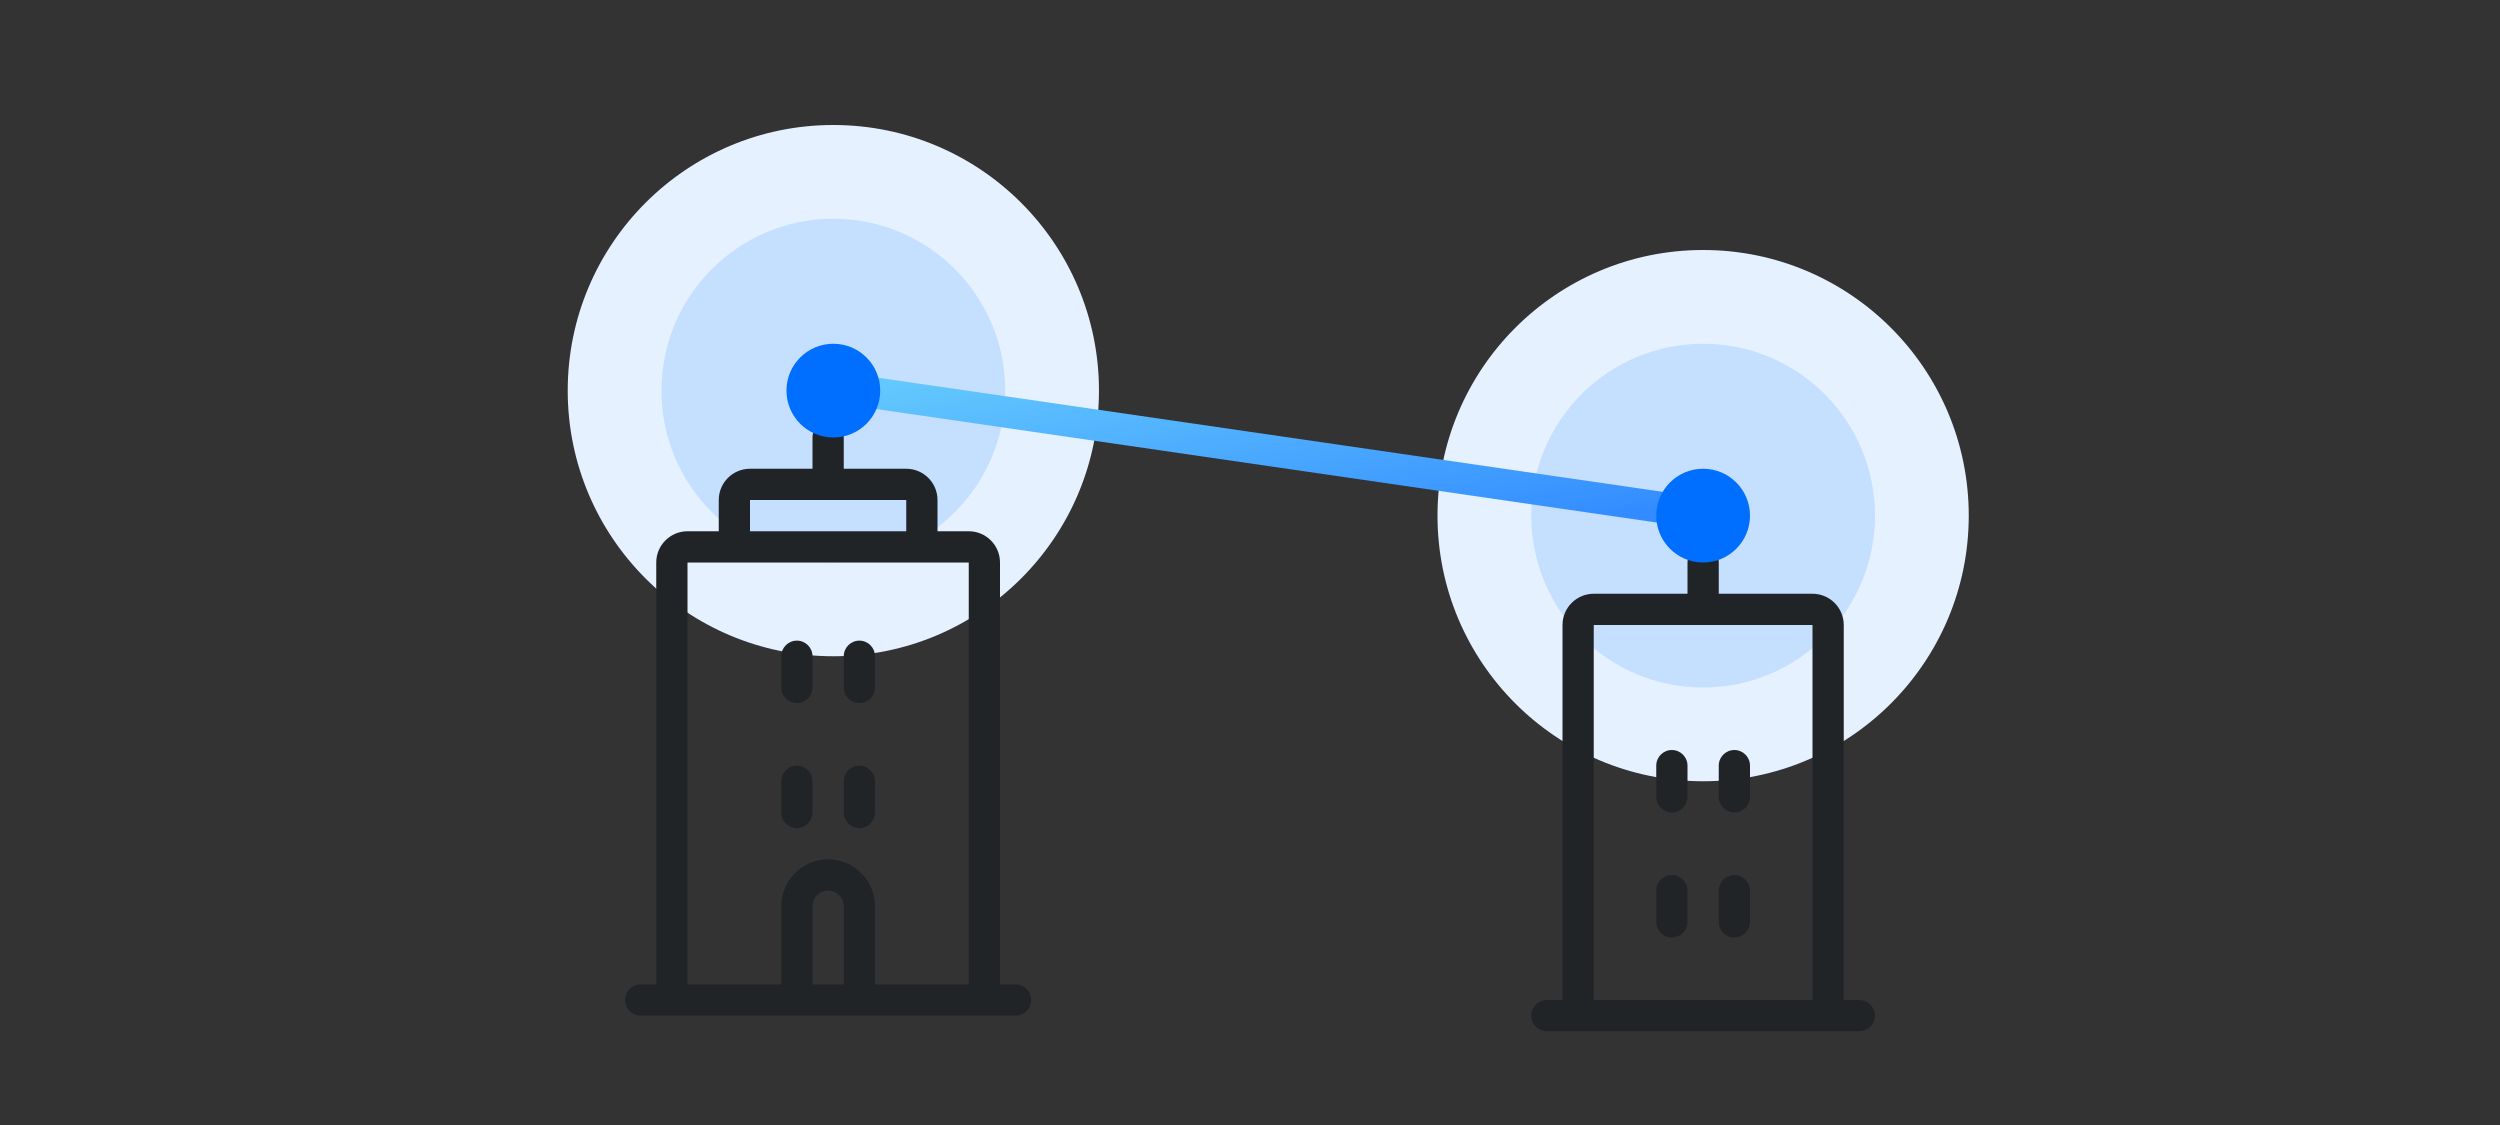 <svg width="80" height="36" viewBox="0 0 80 36" fill="none" xmlns="http://www.w3.org/2000/svg">
<rect x="0" y="0" width="80" height="36" fill="#333333" stroke="none"/>
<circle cx="54.5" cy="16.5" r="8.5" fill="#E5F1FF"/>
<circle cx="26.667" cy="12.5" r="8.5" fill="#E5F1FF"/>
<circle cx="54.5" cy="16.5" r="5.5" fill="#99C5FF" fill-opacity="0.42"/>
<circle cx="26.667" cy="12.5" r="5.5" fill="#99C5FF" fill-opacity="0.42"/>
<path d="M26.5 13.5C26.776 13.5 27 13.724 27 14V15H29C29.552 15 30 15.448 30 16V17H31C31.552 17 32 17.448 32 18V31.5H32.5C32.776 31.5 33 31.724 33 32C33 32.276 32.776 32.5 32.5 32.5H20.5C20.224 32.5 20 32.276 20 32C20 31.724 20.224 31.5 20.5 31.5H21V18C21 17.448 21.448 17 22 17H23V16C23 15.448 23.448 15 24 15H26V14C26 13.724 26.224 13.5 26.5 13.5ZM22 18V31.5H25V29C25 28.172 25.672 27.5 26.5 27.5C27.328 27.5 28 28.172 28 29V31.5H31V18H22ZM26.5 28.5C26.224 28.5 26 28.724 26 29V31.5H27V29C27 28.724 26.776 28.5 26.5 28.5ZM25.5 24.5C25.776 24.5 26 24.724 26 25V26C26 26.276 25.776 26.5 25.5 26.5C25.224 26.5 25 26.276 25 26V25C25 24.724 25.224 24.5 25.5 24.5ZM27.5 24.5C27.776 24.5 28 24.724 28 25V26C28 26.276 27.776 26.5 27.5 26.5C27.224 26.5 27 26.276 27 26V25C27 24.724 27.224 24.5 27.5 24.5ZM25.5 20.5C25.776 20.5 26 20.724 26 21V22C26 22.276 25.776 22.5 25.5 22.5C25.224 22.5 25 22.276 25 22V21C25 20.724 25.224 20.5 25.5 20.5ZM27.5 20.5C27.776 20.5 28 20.724 28 21V22C28 22.276 27.776 22.5 27.5 22.5C27.224 22.5 27 22.276 27 22V21C27 20.724 27.224 20.5 27.5 20.5ZM24 17H29V16H24V17Z" fill="#212427"/>
<path d="M58 19C58.552 19 59 19.448 59 20V32H59.5C59.776 32 60 32.224 60 32.5C60 32.776 59.776 33 59.5 33H49.5C49.224 33 49 32.776 49 32.5C49 32.224 49.224 32 49.5 32H50V20C50 19.448 50.448 19 51 19H54V18C54 17.724 54.224 17.5 54.5 17.5C54.776 17.5 55 17.724 55 18V19H58ZM51 32H58V20H51V32ZM53.5 28C53.776 28 54 28.224 54 28.5V29.5C54 29.776 53.776 30 53.5 30C53.224 30 53 29.776 53 29.5V28.5C53 28.224 53.224 28 53.5 28ZM55.5 28C55.776 28 56 28.224 56 28.5V29.5C56 29.776 55.776 30 55.5 30C55.224 30 55 29.776 55 29.5V28.5C55 28.224 55.224 28 55.5 28ZM53.5 24C53.776 24 54 24.224 54 24.5V25.5C54 25.776 53.776 26 53.5 26C53.224 26 53 25.776 53 25.5V24.5C53 24.224 53.224 24 53.5 24ZM55.5 24C55.776 24 56 24.224 56 24.5V25.5C56 25.776 55.776 26 55.5 26C55.224 26 55 25.776 55 25.5V24.5C55 24.224 55.224 24 55.5 24Z" fill="#212427"/>
<line x1="54.928" y1="16.495" x2="27.428" y2="12.495" stroke="url(#paint0_linear_16289_39618)"/>
<circle cx="54.5" cy="16.5" r="1.5" fill="#006FFF"/>
<circle cx="26.667" cy="12.5" r="1.5" fill="#006FFF"/>
<defs>
<linearGradient id="paint0_linear_16289_39618" x1="55.008" y1="15.945" x2="53.258" y2="6.343" gradientUnits="userSpaceOnUse">
<stop stop-color="#338CFF"/>
<stop offset="1" stop-color="#6BD2FD"/>
</linearGradient>
</defs>
</svg>
